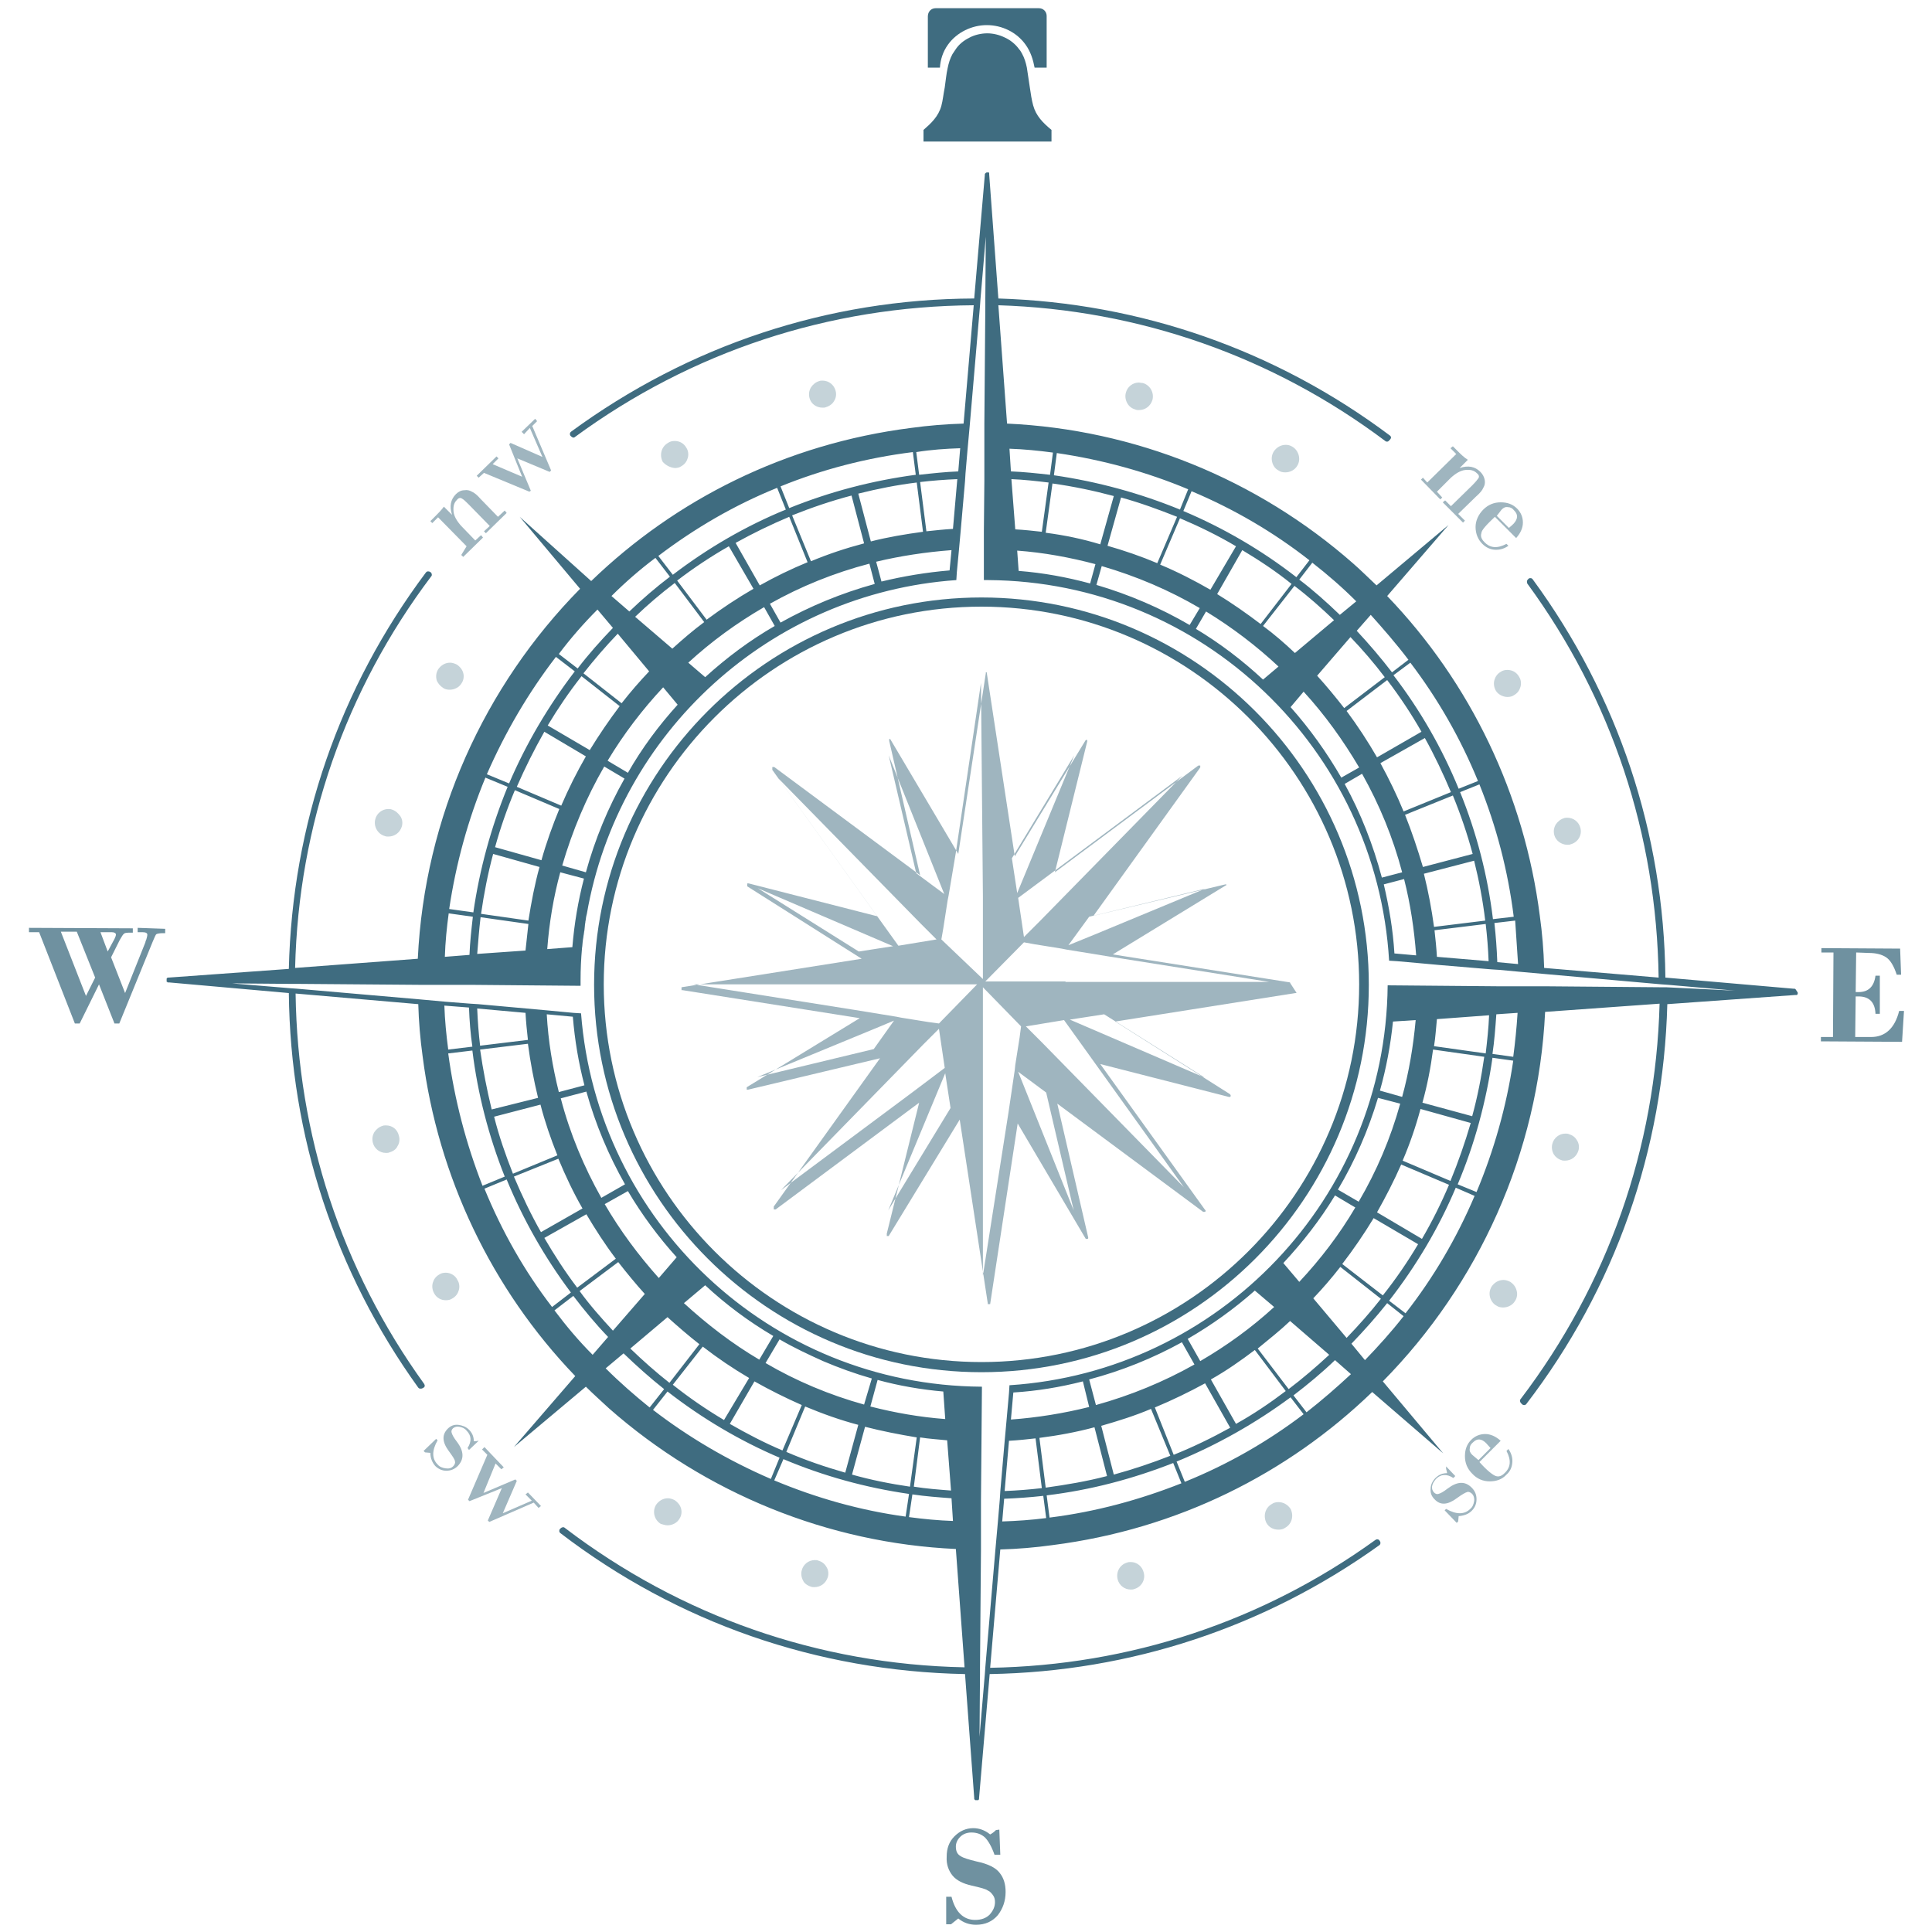 <svg xmlns="http://www.w3.org/2000/svg" viewBox="0 0 400 400"><style type="text/css">  
	.st0{fill:#6F91A0;}
	.st1{fill:#9FB5BF;}
	.st2{fill:#3F6C80;}
	.st3{fill:#C5D3D9;}
</style><path class="st0" d="M28.5 192.1l0 0.9 1 0c0.7 0 1 0.2 1 0.5 0 0.3-0.1 0.6-0.2 1 -0.2 0.4-0.2 0.6-0.2 0.6l-4.2 10.5 -2.9-7.4 1.8-3.6c0.4-0.7 0.7-1.2 0.9-1.3 0.2-0.2 0.7-0.2 1.3-0.2l0.5 0 0-0.9 -21.5-0.1 0 0.9 2.1 0 7.4 18.9 1 0 4-8.1 3.2 8.1 1 0 6.9-16.9c0.4-0.9 0.6-1.5 0.8-1.6 0.2-0.1 0.6-0.2 1.4-0.2l0.4 0 0-0.9L28.5 192.1zM17.8 206.2l-5.2-13.3 3.3 0 3.8 9.5L17.8 206.2zM20.8 193l2.3 0c0.6 0 0.9 0.2 0.9 0.5 0 0.2-0.1 0.5-0.3 0.9L22.3 197 20.8 193z"/><path class="st0" d="M384.3 197.2l-0.1 8.2 0.6 0c2 0 3.2-1.1 3.5-3.4l0.9 0 0 7.9 -0.9 0c-0.1-2.4-1.3-3.6-3.5-3.6l-0.6 0 -0.1 8.4 3.3 0c2.9 0 4.9-1.8 5.8-5.4l1 0 -0.4 6.4L377 215.6l0-0.9 2.5 0 0.1-17.5 -2.5 0 0-0.9 16.3 0.1 0.2 5.4 -0.9 0c-0.6-1.8-1.3-3-2.2-3.6 -0.9-0.6-2.1-0.9-3.6-0.9L384.3 197.2 384.3 197.2z"/><path class="st0" d="M206.9 378.8l0.2 5.2 -1.2 0c-0.6-1.7-1.3-2.9-2-3.6 -0.8-0.7-1.7-1-2.8-1 -0.9 0-1.7 0.3-2.3 0.9 -0.6 0.6-0.9 1.3-0.9 2 0 1 0.3 1.6 1 2 0.6 0.4 1.7 0.7 3.3 1.1 2.4 0.5 4 1.3 4.8 2.4 0.8 1 1.2 2.3 1.2 3.9 0 1.9-0.6 3.5-1.6 4.8 -1.1 1.3-2.6 2-4.5 2 -1.4 0-2.6-0.4-3.7-1.3 -0.5 0.4-1 0.8-1.5 1.2l-1 0 0-5.7 1.1 0c0.8 3.2 2.5 4.8 4.9 4.8 1.3 0 2.3-0.4 3-1.1 0.7-0.8 1.1-1.6 1.1-2.6 0-0.5-0.1-1-0.4-1.4 -0.3-0.4-0.6-0.8-1.1-1 -0.4-0.3-1.5-0.6-3.3-1 -1.8-0.4-3.2-1.1-4-2.1 -0.8-1-1.3-2.3-1.2-3.9 0-1.7 0.5-3.1 1.6-4.2 1.1-1.1 2.4-1.7 3.9-1.7 1.2 0 2.4 0.4 3.5 1.3 0.4-0.2 0.8-0.5 1.2-0.9L206.9 378.8 206.9 378.8z"/><path class="st1" d="M312.3 300l-0.4 0.4c1 1.9 0.9 3.4-0.4 4.6 -0.6 0.6-1.2 0.8-1.8 0.6 -0.6-0.2-1.8-1.1-3.4-2.9l4.4-4.4c-1-0.9-2.1-1.4-3.2-1.4 -1.1 0-2.1 0.4-2.9 1.2 -0.9 0.9-1.3 2-1.3 3.4 0 1.4 0.5 2.6 1.5 3.6 1 1.1 2.3 1.6 3.6 1.6 1.4 0 2.6-0.4 3.5-1.4 0.7-0.6 1.1-1.4 1.2-2.4C313.2 302 313 301 312.3 300zM304.8 301.2c-0.4-0.4-0.6-0.8-0.5-1.3 0-0.5 0.2-0.9 0.7-1.3 0.8-0.8 1.7-0.8 2.7 0.2 0.2 0.2 0.5 0.6 0.9 1l-2.5 2.5L304.8 301.2z"/><path class="st1" d="M299.4 303.6l1.9 2 -0.4 0.4c-1.4-0.9-2.6-0.8-3.6 0.2 -0.4 0.5-0.7 0.9-0.8 1.5 -0.1 0.5 0.1 1 0.4 1.3 0.3 0.3 0.6 0.4 0.9 0.3 0.4-0.1 1-0.4 1.9-1.1 2-1.5 3.6-1.6 5-0.2 0.7 0.7 1 1.5 1 2.4 0 0.9-0.3 1.7-1 2.4 -0.7 0.7-1.6 1-2.7 1.1l-0.1 1.1 -0.3 0.3 -2.5-2.6 0.3-0.3c2.1 1.2 3.8 1.2 5 0 0.5-0.4 0.7-1 0.8-1.6 0.1-0.6-0.1-1.2-0.4-1.5 -0.3-0.3-0.7-0.5-1-0.4 -0.4 0.1-1.1 0.5-2.2 1.3 -1.9 1.4-3.4 1.5-4.6 0.2 -0.6-0.6-0.9-1.3-0.8-2.2 0-0.8 0.4-1.6 1-2.2 0.7-0.7 1.5-1 2.4-1 0-0.2-0.1-0.5-0.2-0.9L299.4 303.6 299.4 303.6z"/><polygon class="st1" points="110.5 311.1 101.3 315.1 101 314.8 103.9 308.1 97.2 310.8 96.9 310.5 100.9 301.2 99.8 300.1 100.3 299.6 104.3 303.8 103.8 304.2 102.6 303 100.1 309.1 106.7 306.3 107 306.6 104.1 313.3 110.1 310.7 108.8 309.4 109.3 309 112 311.8 111.5 312.2 110.5 311.1 "/><path class="st1" d="M99.1 298.3l-2 1.9 -0.3-0.4c0.9-1.4 0.8-2.6-0.2-3.6 -0.4-0.5-0.9-0.7-1.5-0.8 -0.5-0.1-0.9 0-1.3 0.3 -0.3 0.3-0.4 0.6-0.3 0.9 0.1 0.4 0.4 1 1.1 1.9 1.5 2 1.5 3.6 0.2 5 -0.7 0.7-1.5 1-2.4 1 -0.9 0-1.7-0.4-2.3-1 -0.6-0.7-1-1.6-1-2.7l-1.1-0.1 -0.3-0.3 2.6-2.5 0.3 0.3c-1.2 2.1-1.2 3.8 0 5 0.4 0.5 1 0.7 1.6 0.8 0.7 0.1 1.2 0 1.6-0.4 0.3-0.3 0.5-0.7 0.4-1 0-0.4-0.5-1.1-1.3-2.2 -1.4-1.9-1.4-3.4-0.2-4.6 0.6-0.6 1.3-0.9 2.2-0.8 0.8 0.1 1.6 0.4 2.2 1 0.7 0.7 1 1.5 1 2.4 0.2 0 0.5 0 0.9-0.1L99.1 298.3 99.1 298.3z"/><path class="st1" d="M309.5 107l4.4 4.4c0.9-1 1.4-2.1 1.4-3.2 0-1.1-0.4-2.1-1.2-2.9 -0.9-0.9-2-1.3-3.4-1.3 -1.4 0-2.6 0.5-3.6 1.5 -1 1-1.6 2.3-1.6 3.6 0 1.4 0.5 2.6 1.4 3.5 0.7 0.7 1.5 1.1 2.4 1.2 1 0.1 2-0.1 3-0.8l-0.4-0.4c-1.9 1-3.4 0.9-4.6-0.4 -0.6-0.6-0.8-1.2-0.6-1.8C306.7 109.8 307.7 108.7 309.5 107zM310.9 105.5c0.4-0.4 0.8-0.6 1.3-0.5 0.5 0 0.9 0.2 1.3 0.7 0.8 0.8 0.8 1.7-0.1 2.7 -0.2 0.2-0.5 0.5-1 0.9l-2.5-2.5L310.9 105.5z"/><path class="st1" d="M295.5 99.9l6-5.9 -1.2-1.2 0.5-0.4 0.8 0.8c0.8 0.8 1.5 1.5 2.3 2l-1.7 1.7 0 0c1.8-0.6 3.2-0.3 4.3 0.8 0.5 0.5 0.8 1.1 0.9 1.7 0.1 0.6 0 1.1-0.3 1.6 -0.2 0.5-0.7 1.1-1.5 1.8l-3.7 3.6 1.4 1.4 -0.4 0.4 -4.2-4.2 0.5-0.4 1.2 1.2 4.4-4.3c0.7-0.7 1.1-1.2 1.3-1.5 0.2-0.3 0.1-0.7-0.3-1 -0.6-0.6-1.3-0.8-2.4-0.7 -1 0.1-2 0.7-3 1.6l-2.9 2.9 1.1 1.2 -0.4 0.4 -4-4.1 0.4-0.4L295.5 99.9 295.5 99.9z"/><polygon class="st1" points="110.2 88.2 114.1 97.4 113.8 97.7 107.1 94.9 109.9 101.6 109.6 101.8 100.2 97.9 99.1 98.9 98.7 98.5 102.8 94.5 103.2 94.9 102 96.1 108.1 98.7 105.4 92 105.7 91.7 112.3 94.6 109.7 88.6 108.5 89.9 108 89.4 110.8 86.7 111.2 87.2 110.2 88.2 "/><path class="st1" d="M96.6 113.1l-5.9-6 -1.2 1.2 -0.4-0.4 0.8-0.8c0.8-0.8 1.5-1.5 2-2.2l1.7 1.7 0 0c-0.6-1.8-0.3-3.2 0.8-4.3 0.5-0.5 1.1-0.8 1.7-0.8 0.6-0.1 1.1 0 1.6 0.3 0.5 0.2 1.1 0.7 1.8 1.5l3.6 3.7 1.4-1.3 0.4 0.5 -4.3 4.2 -0.4-0.4 1.2-1.1 -4.3-4.4c-0.7-0.7-1.1-1.1-1.5-1.3 -0.3-0.2-0.7-0.1-1 0.3 -0.6 0.6-0.8 1.3-0.7 2.4 0.1 1 0.7 2 1.6 3l2.9 3 1.2-1.1 0.4 0.5 -4.1 4 -0.4-0.4L96.6 113.1 96.6 113.1z"/><path class="st2" d="M371.8 204.9c0 0 0 0 0 0 0 0 0-0.1-0.1-0.1 0 0 0 0-0.1-0.1 0 0 0 0-0.1 0 0 0-0.1 0-0.1 0 0 0 0 0-0.1 0l-26.5-2.3c-0.3-29.9-9.8-58.4-27.5-82.5 -0.1-0.1-0.2-0.2-0.4-0.2 -0.2 0-0.3 0-0.4 0.1l-0.2 0.2c-0.2 0.2-0.2 0.5-0.1 0.8 17.5 23.9 26.8 52 27.2 81.6l-23.7-2c-0.1-3.6-0.4-7.2-0.9-10.8 -3.2-25-14.3-48.2-31.6-66.2l12.7-14.7 -14.9 12.5c-1.6-1.5-3.2-3.1-4.8-4.5 -20-17.6-45.3-27.8-71.7-29l-1.8-24.5c29.1 0.9 56.8 10.6 80.1 28.1 0.2 0.2 0.6 0.2 0.8-0.1l0.2-0.2c0.1-0.1 0.2-0.3 0.2-0.4 0-0.2-0.1-0.3-0.2-0.4 -23.6-17.7-51.6-27.5-81.1-28.4l-1.9-25.7c0 0 0 0 0-0.1 0 0 0-0.1 0-0.1 0 0 0-0.1 0-0.1 0 0-0.1-0.1-0.1-0.1 0 0 0 0-0.1 0 -0.1 0-0.1 0-0.2 0 -0.1 0-0.2 0-0.3 0.1 0 0 0 0-0.1 0.1 0 0-0.1 0.1-0.1 0.1 0 0 0 0.1 0 0.1 0 0 0 0.1 0 0.1 0 0 0 0 0 0v0l-2.2 25.6c-30.3 0.1-59.1 9.7-83.5 27.6 -0.1 0.1-0.2 0.2-0.2 0.4 0 0.2 0 0.3 0.1 0.4l0.2 0.2c0.1 0.1 0.3 0.2 0.4 0.2 0.1 0 0.2 0 0.3-0.1 24.1-17.7 52.6-27.1 82.6-27.3l-2.1 24.5c-3.6 0.1-7.3 0.4-10.9 0.9 -25.9 3.3-48.7 14.8-66.2 31.7L107.6 107l12.5 14.9c-19.8 20.1-32.2 47.2-33.6 76.6l-25.4 1.9c0.7-29.5 10.4-57.5 28.2-81.1 0.2-0.2 0.1-0.6-0.1-0.8l-0.2-0.1c-0.1-0.1-0.3-0.1-0.4-0.1 -0.2 0-0.3 0.1-0.4 0.2 -17.9 23.9-27.7 52.2-28.4 82.1l-24.9 1.8c0 0 0 0 0 0 0 0-0.1 0-0.1 0 0 0-0.1 0-0.1 0 0 0 0 0-0.1 0.1 0 0-0.1 0.1-0.1 0.1 0 0 0 0 0 0.1 0 0.1 0 0.1 0 0.2 0 0.1 0 0.1 0 0.2 0 0 0 0 0 0.1 0 0 0 0 0 0 0 0 0 0.1 0.1 0.1 0 0 0.1 0 0.1 0.1 0 0 0.1 0 0.1 0 0 0 0.1 0 0.1 0 0 0 0 0 0.1 0l24.8 2.2c0.3 29.6 9.6 57.8 26.8 81.7 0.1 0.1 0.2 0.2 0.4 0.2 0 0 0.1 0 0.1 0 0.1 0 0.3 0 0.4-0.1l0.2-0.1c0.3-0.2 0.3-0.5 0.1-0.8 -17.1-23.7-26.2-51.6-26.6-80.8l25.4 2.2c0.1 3.6 0.4 7.2 0.9 10.8 3.2 25 14.3 48.2 31.6 66.2l-12.7 14.7 14.9-12.5c1.6 1.6 3.2 3 4.8 4.5 20 17.6 45.4 27.9 71.8 29.1l1.8 24.5c-30.2-0.6-58.8-10.6-82.8-28.9 -0.2-0.2-0.6-0.1-0.8 0.1l-0.2 0.2c-0.1 0.1-0.1 0.3-0.1 0.4 0 0.2 0.1 0.3 0.2 0.4 24.3 18.6 53.2 28.6 83.8 29.2l1.9 25.6 0 0.1c0 0 0 0.1 0 0.1 0 0.1 0.1 0.2 0.2 0.3 0 0 0.1 0 0.1 0 0.1 0 0.1 0 0.2 0l0 0c0.1 0 0.1 0 0.2 0 0 0 0.1 0 0.1 0 0.1 0 0.1-0.1 0.2-0.2 0 0 0 0 0-0.1s0-0.1 0-0.1c0 0 0 0 0 0l2.2-25.7c29.2-0.5 57-9.7 80.7-26.7 0.1-0.1 0.2-0.2 0.2-0.4 0-0.2 0-0.3-0.1-0.4 0 0-0.1-0.1-0.1-0.2 -0.2-0.2-0.5-0.3-0.8-0.1 -23.4 16.9-50.9 26-79.8 26.5l2.1-24.5c3.6-0.1 7.2-0.4 10.8-0.9 25.9-3.3 48.7-14.8 66.2-31.7l14.7 12.7 -12.5-14.9c19.8-20.1 32.2-47.2 33.6-76.5l23.7-1.7c-0.8 29.9-10.7 58.1-28.8 81.9 -0.2 0.2-0.1 0.6 0.1 0.8l0.2 0.2c0.1 0.1 0.2 0.2 0.4 0.2 0 0 0 0 0.1 0 0.2 0 0.3-0.1 0.4-0.2 18.4-24 28.4-52.6 29.2-82.8l26.5-1.9c0 0 0 0 0.1 0 0 0 0.1 0 0.1 0 0 0 0.1 0 0.1 0 0 0 0.1 0 0.1-0.1 0 0 0 0 0.1-0.1 0 0 0 0 0 0 0 0 0 0 0-0.1 0-0.1 0-0.1 0-0.2C371.9 205 371.8 204.9 371.8 204.9zM314.3 199.6l-4.3-0.4c-0.1-2.7-0.3-5.4-0.6-8.1l4.3-0.5C313.9 193.6 314.1 196.6 314.3 199.6zM313.4 189.8l-4.3 0.5c-1.1-9.1-3.4-17.9-6.8-26.3l4-1.6C309.8 171.1 312.2 180.2 313.4 189.8zM226.8 116.8l-1.1 4c-4.8-1.3-9.7-2.2-14.8-2.6l-0.3-4.2C216.1 114.4 221.5 115.4 226.8 116.8zM210.2 109.6l-0.8-10.4c2.6 0.1 5.2 0.4 7.7 0.7l-1.4 10.2C213.9 109.9 212.1 109.7 210.2 109.6zM216.5 110.3l1.4-10.2c4.3 0.6 8.6 1.5 12.7 2.6l-2.8 10C224.2 111.6 220.4 110.8 216.5 110.3zM250.6 122.1c-3.3-1.9-6.8-3.7-10.4-5.2l4.1-9.6c4 1.7 7.9 3.6 11.6 5.8L250.6 122.1zM257.2 113.9c3.5 2.1 7 4.4 10.2 7l-6.4 8.3c-2.9-2.2-5.9-4.3-9-6.2L257.2 113.9zM239.6 116.6c-3.3-1.4-6.8-2.6-10.3-3.6l2.8-10c4 1.1 7.8 2.5 11.6 4L239.6 116.6zM228.1 117.2c7.2 2.1 14 5 20.3 8.7l-2.1 3.5c-6-3.5-12.5-6.3-19.3-8.3L228.1 117.2zM249.7 126.6c5.4 3.3 10.4 7.1 15 11.4l-3.2 2.7c-4.3-4-8.9-7.5-13.9-10.5L249.7 126.6zM261.5 129.6l6.5-8.3c2.9 2.2 5.6 4.6 8.2 7.1l-8.1 6.8C266 133.2 263.8 131.3 261.5 129.6zM285.1 156.8c-1.9-3.3-4-6.5-6.3-9.6l8.4-6.4c2.6 3.4 5 7 7.1 10.7L285.1 156.8zM295 152.8c2 3.6 3.8 7.4 5.4 11.2l-9.8 4c-1.4-3.4-3-6.7-4.8-10L295 152.8zM278.3 146.6c-1.8-2.3-3.6-4.5-5.6-6.7l6.9-8c2.5 2.6 4.9 5.4 7.1 8.3L278.3 146.6zM269.9 143.2c4.4 4.8 8.2 10.1 11.5 15.7l-3.7 2.1c-3-5.2-6.5-10.1-10.5-14.6L269.9 143.2zM282 160.2c3.6 6.4 6.4 13.2 8.3 20.4l-4.2 1.1c-1.8-6.8-4.4-13.4-7.7-19.4L282 160.2zM290.7 182c1.3 5.1 2.1 10.4 2.5 15.8l-4.5-0.4c-0.3-4.9-1.1-9.6-2.2-14.3L290.7 182zM290.9 168.7l9.9-4c1.6 3.9 3 8 4.1 12.1l-10.3 2.7C293.5 175.8 292.3 172.2 290.9 168.7zM305.2 178.2c1 4 1.8 8.2 2.3 12.4l-10.6 1.3c-0.5-3.7-1.2-7.4-2.1-11L305.2 178.2zM307.6 191.3c0.3 2.6 0.5 5.1 0.6 7.7l-10.7-0.9c-0.1-1.8-0.3-3.7-0.5-5.5L307.6 191.3zM306 161.7l-4 1.6c-3.4-8.3-7.9-16.2-13.5-23.5l3.5-2.6C297.7 144.7 302.4 152.9 306 161.7zM291.6 136.6l-3.4 2.6c-2.3-3-4.7-5.8-7.3-8.6l2.9-3.3C286.4 130.2 289.1 133.3 291.6 136.6zM280.8 124.5l-3.4 2.8c-2.7-2.6-5.5-5.1-8.4-7.3l2.7-3.5C274.9 119 277.9 121.6 280.8 124.5zM271.1 116l-2.7 3.5c-7.2-5.6-15.1-10.2-23.4-13.7l1.7-4.1C255.5 105.4 263.7 110.2 271.1 116zM218.8 93.8c9.5 1.4 18.6 3.9 27.2 7.5l-1.7 4.2c-8.3-3.4-17.1-5.8-26.1-7.1L218.8 93.8zM218 93.7l-0.6 4.6c-2.7-0.3-5.4-0.6-8.1-0.7l-0.3-4.7C212 93 215 93.3 218 93.7zM198.8 92.8l-0.4 4.8c-2.7 0.1-5.4 0.4-8.1 0.7l-0.6-4.7C192.8 93.1 195.8 92.9 198.8 92.8zM99.6 189.2c0.6-4.2 1.4-8.3 2.5-12.4l9.6 2.7c-1 3.6-1.7 7.3-2.3 11.1L99.6 189.2zM109.4 191.3c-0.2 1.8-0.4 3.7-0.6 5.5l-10 0.7c0.2-2.5 0.4-5.1 0.7-7.6L109.4 191.3zM102.5 175.4c1.1-4 2.5-8 4.1-11.8l9.2 3.9c-1.4 3.4-2.7 7-3.7 10.6L102.5 175.4zM128.3 146.2c-2.2 2.9-4.3 6-6.2 9.1l-8.7-5.1c2.1-3.5 4.4-6.9 7-10.2L128.3 146.2zM120.8 139.4c2.2-2.8 4.6-5.6 7.1-8.2l6.5 7.8c-2 2.1-3.9 4.3-5.7 6.6L120.8 139.4zM121.3 156.6c-1.9 3.3-3.6 6.7-5.1 10.2l-9.2-3.9c1.7-3.9 3.6-7.7 5.7-11.4L121.3 156.6zM116 180.6l4.9 1.3c-1.2 4.6-2 9.3-2.4 14.2l-5.2 0.4C113.7 191.1 114.6 185.7 116 180.6zM116.4 179.2c2.1-7.2 5-14.1 8.7-20.5l4.2 2.5c-3.4 6-6.1 12.5-8 19.4L116.4 179.2zM125.8 157.5c3.3-5.5 7.2-10.6 11.5-15.2l3 3.6c-3.9 4.3-7.4 9-10.3 14.1L125.8 157.5zM139.2 134.3l-7.7-6.6c2.6-2.5 5.3-4.8 8.2-7l6.1 8.1C143.5 130.5 141.3 132.4 139.2 134.3zM167.2 116.4c-3.4 1.4-6.7 3-9.9 4.8l-5-8.8c3.6-2 7.3-3.8 11.1-5.4L167.2 116.4zM164 106.7c4-1.6 8.1-3 12.3-4.1l2.6 9.9c-3.8 1-7.4 2.2-11 3.7L164 106.7zM156 121.9c-3.3 1.9-6.6 4.1-9.7 6.4l-6.1-8.1c3.4-2.6 7-5 10.7-7.1L156 121.9zM158.2 125.7l2.2 3.9c-5.2 3-10 6.6-14.4 10.6l-3.5-3C147.3 132.8 152.5 129 158.2 125.7zM159.4 125c6.4-3.6 13.3-6.4 20.6-8.3l1.1 4.2c-6.9 1.9-13.4 4.6-19.5 8L159.4 125zM180.3 112.1l-2.6-9.9c4-1 8-1.8 12.1-2.3l1.3 10.2C187.4 110.6 183.8 111.2 180.3 112.1zM197 113.9l-0.4 4.2c-4.8 0.4-9.6 1.2-14.1 2.3l-1.1-4.1C186.4 115.1 191.7 114.3 197 113.9zM191.8 110l-1.3-10.2c2.6-0.3 5.1-0.5 7.7-0.6l-0.9 10.3C195.5 109.6 193.7 109.8 191.8 110zM189 93.6l0.6 4.7c-9 1.2-17.8 3.5-26.2 6.9l-1.8-4.5C170.2 97.2 179.4 94.8 189 93.6zM160.9 101l1.8 4.5c-8.3 3.4-16.2 8-23.4 13.5l-3-3.9C143.8 109.4 152 104.6 160.9 101zM135.7 115.5l3 3.9c-2.9 2.2-5.7 4.6-8.4 7.2l-3.7-3.2C129.4 120.6 132.5 117.9 135.7 115.5zM123.7 126.2l3.2 3.8c-2.6 2.7-5.1 5.5-7.3 8.4l-3.9-3C118.1 132.2 120.8 129.1 123.7 126.2zM115.1 136l3.9 3c-5.5 7.2-10.1 15-13.6 23.2l-4.6-1.9C104.6 151.6 109.4 143.4 115.1 136zM100.5 161l4.6 1.9c-3.4 8.3-5.8 17-7.1 26l-5-0.7C94.4 178.8 96.9 169.7 100.5 161zM92.9 189.1l5 0.7c-0.3 2.6-0.6 5.3-0.7 7.9l-5.1 0.4C92.2 195 92.5 192 92.9 189.1zM92 208.2l5.1 0.4c0.1 2.7 0.3 5.4 0.7 8.1l-5 0.6C92.4 214.3 92.1 211.2 92 208.2zM92.8 218.1l5-0.6c1.1 9 3.4 17.8 6.7 26.1l-4.6 1.9C96.5 236.8 94.1 227.7 92.8 218.1zM156.2 286c3.2 1.8 6.4 3.4 9.8 4.9l-4 9.4c-3.8-1.6-7.4-3.5-10.9-5.5L156.2 286zM149.9 294c-3.7-2.2-7.2-4.6-10.6-7.3l6.2-7.9c3.1 2.4 6.2 4.5 9.6 6.5L149.9 294zM166.7 291.2c3.6 1.5 7.2 2.8 11 3.8l-2.7 9.9c-4.2-1.2-8.3-2.6-12.2-4.3L166.7 291.2zM179.1 295.4c3.5 0.9 7.1 1.6 10.7 2.2l-1.4 10.2c-4.1-0.6-8.1-1.4-12-2.5L179.1 295.4zM190.5 297.6c1.8 0.3 3.7 0.4 5.6 0.6l0.8 10.4c-2.6-0.2-5.2-0.4-7.7-0.8L190.5 297.6zM180.2 291.2l1.5-5.5c4.4 1.2 9 2 13.6 2.4l0.4 5.7C190.4 293.4 185.3 292.5 180.2 291.2zM178.9 290.8c-7.2-2-14.1-4.9-20.4-8.6l2.9-4.9c2.9 1.7 5.9 3.1 9 4.5 0 0 0 0 0 0 3.3 1.4 6.6 2.6 10.1 3.6L178.9 290.8zM157.2 281.5c-5.6-3.3-10.8-7.3-15.6-11.7l4.4-3.7c4.3 4 9 7.5 14.1 10.5L157.2 281.5zM144.8 278.3l-6.2 8c-2.8-2.2-5.5-4.6-8.1-7.1l7.7-6.5C140.3 274.6 142.5 276.5 144.8 278.3zM121.4 251.4c1.9 3.2 3.9 6.3 6.1 9.2l-8 6c-2.5-3.3-4.7-6.7-6.8-10.3L121.4 251.4zM112 255.1c-2.1-3.7-3.9-7.5-5.6-11.5l9.2-3.7c1.5 3.6 3.1 7 5 10.3L112 255.1zM128 261.3c1.8 2.3 3.6 4.5 5.5 6.6l-6.6 7.6c-2.4-2.6-4.8-5.3-6.9-8.2L128 261.3zM136.4 264.6c-4.2-4.7-8-9.8-11.2-15.3l4.8-2.7c2.9 4.9 6.3 9.5 10.1 13.7L136.4 264.6zM124.5 248c-3.6-6.4-6.5-13.3-8.4-20.6l5.3-1.4c1.9 6.8 4.6 13.2 8 19.2L124.5 248zM115.7 226.1c-1.3-5.2-2.2-10.6-2.5-16.1l5.4 0.5c0.4 4.9 1.2 9.6 2.4 14.2L115.7 226.1zM115.4 239.2l-9.2 3.8c-1.5-3.8-2.9-7.8-3.9-11.8l9.6-2.5C112.8 232.2 114 235.7 115.4 239.2zM101.8 229.7c-1-4.1-1.8-8.2-2.4-12.4l9.9-1.2c0.5 3.8 1.2 7.5 2.1 11.2L101.8 229.7zM99.4 216.5c-0.3-2.5-0.5-5.1-0.6-7.7l10 0.9c0.1 1.9 0.3 3.8 0.5 5.6L99.4 216.5zM100.3 246.1l4.6-1.9c3.4 8.3 7.9 16.2 13.3 23.4l-3.9 3C108.6 263.2 103.9 254.9 100.3 246.1zM114.8 271.3l3.9-3c2.2 2.9 4.6 5.8 7.2 8.5l-3.2 3.7C119.8 277.6 117.2 274.5 114.8 271.3zM125.4 283.3l3.7-3.1c2.7 2.6 5.5 5.1 8.4 7.4l-3 3.8C131.4 288.9 128.3 286.2 125.4 283.3zM135.2 291.9l3-3.8c7.2 5.6 15 10.2 23.2 13.7l-1.8 4.4C150.8 302.4 142.6 297.6 135.2 291.9zM187.5 314c-9.5-1.3-18.6-3.9-27.2-7.5l1.9-4.4c8.3 3.5 17 5.9 26 7.2L187.5 314zM188.2 314.1l0.7-4.7c2.7 0.4 5.4 0.6 8.1 0.8l0.3 4.7C194.3 314.8 191.2 314.5 188.2 314.1zM207.5 315l0.4-4.7c2.7-0.1 5.4-0.3 8.1-0.6l0.6 4.6C213.5 314.7 210.5 314.9 207.5 315zM307.3 218.8c-0.6 4.2-1.4 8.3-2.5 12.3l-10.3-2.8c1-3.6 1.7-7.2 2.2-11L307.3 218.8zM296.9 216.6c0.3-1.8 0.4-3.7 0.6-5.6l10.8-0.8c-0.1 2.6-0.4 5.3-0.7 7.9L296.9 216.6zM304.5 232.5c-1.2 4.1-2.6 8.1-4.2 12l-9.9-4.2c1.5-3.5 2.7-7 3.7-10.7L304.5 232.5zM277.9 261.7c2.3-3 4.5-6.2 6.5-9.5l9.2 5.4c-2.2 3.7-4.6 7.2-7.3 10.6L277.9 261.7zM285.9 268.9c-2.2 2.8-4.6 5.5-7.1 8.1l-6.9-8.2c2-2.1 3.8-4.2 5.6-6.5L285.9 268.9zM285.1 251c1.8-3.2 3.5-6.5 5-9.9l9.9 4.2c-1.6 3.8-3.5 7.6-5.6 11.2L285.1 251zM290.3 227.1l-4.6-1.3c1.3-4.6 2.2-9.4 2.7-14.3l4.7-0.3C292.6 216.7 291.7 222 290.3 227.1zM289.9 228.5c-2 7.2-4.9 14-8.6 20.3l-4.3-2.5c3.5-5.9 6.3-12.3 8.3-19L289.9 228.5zM280.6 250c-3.3 5.6-7.2 10.7-11.6 15.4l-3.3-3.9c4-4.3 7.6-8.9 10.7-14L280.6 250zM267.1 273.5l8.1 7c-2.7 2.5-5.5 4.9-8.4 7.1l-6.4-8.4C262.7 277.3 265 275.5 267.1 273.5zM228 295.2c3.5-1 7-2.1 10.3-3.5l4 9.7c-3.8 1.5-7.7 2.8-11.7 3.9L228 295.2zM229.2 305.6c-4.2 1.1-8.4 1.8-12.7 2.4l-1.3-10.3c3.9-0.5 7.7-1.2 11.4-2.2L229.2 305.6zM239.1 291.4c3.6-1.5 7.1-3.2 10.4-5l5.2 9.2c-3.8 2.1-7.7 4-11.7 5.6L239.1 291.4zM250.7 285.6c3.2-1.8 6.2-3.9 9.1-6.1l6.4 8.5c-3.3 2.5-6.7 4.8-10.3 6.8L250.7 285.6zM248.5 281.8l-2.6-4.6c5-2.9 9.6-6.2 13.9-10l4 3.4C259.1 274.9 254 278.6 248.5 281.8zM247.3 282.5c-6.4 3.6-13.2 6.4-20.4 8.4l-1.4-5.3c6.8-1.8 13.2-4.4 19.2-7.7L247.3 282.5zM225.5 291.3c-5.2 1.3-10.7 2.2-16.2 2.6l0.5-5.6c4.9-0.3 9.7-1.1 14.4-2.3L225.5 291.3zM214.4 297.8l1.3 10.3c-2.6 0.3-5.1 0.5-7.7 0.6l0.9-10.4C210.8 298.2 212.6 298 214.4 297.8zM217.3 314.2l-0.6-4.6c9.1-1.1 17.8-3.4 26.2-6.7l1.7 4.2C236 310.5 226.9 313 217.3 314.2zM245.3 306.8l-1.7-4.2c8.3-3.4 16.3-7.9 23.6-13.3l2.7 3.5C262.4 298.5 254.2 303.2 245.3 306.8zM270.5 292.4l-2.7-3.5c3-2.3 5.9-4.7 8.6-7.3l3.3 2.9C276.8 287.2 273.7 289.9 270.5 292.4zM282.6 281.6l-2.8-3.4c2.6-2.7 5.1-5.5 7.4-8.4l3.4 2.7C288.1 275.7 285.4 278.7 282.6 281.6zM291 271.9l-3.4-2.6c5.6-7.2 10.3-15.1 13.8-23.4l3.9 1.7C301.6 256.3 296.8 264.5 291 271.9zM305.7 246.8l-3.9-1.6c3.5-8.3 5.9-17.1 7.2-26.2l4.3 0.6C311.9 229.1 309.3 238.2 305.7 246.8zM313.3 218.8l-4.3-0.6c0.4-2.7 0.6-5.4 0.8-8.2l4.4-0.3C314 212.8 313.7 215.8 313.3 218.8zM344.9 204.4l-1.4 0 -23.6-0.2 -5.5 0 -4.3 0 -22.8-0.2c-0.4 44.1-34.9 80-78.3 82.8l-0.1 1.6 -0.5 5.6 -0.4 4.4 -0.9 10.4 -0.1 1.6 -0.4 4.7 -0.5 5.6 -2.1 24.5 -0.1 1.4 -1.1 13 0.1-13 0-1.4 0.2-24.4 0-5.5 0-4.7 0.2-23.5c0 0-0.1 0-0.1 0 -43.9-0.3-79.6-34.3-82.9-77.3h0l-1.6-0.1 -5.3-0.5 -4.4-0.4 -10-0.9 -1.6-0.1 -5.1-0.4 -5.5-0.5 -25.3-2.2 -1.4-0.1 -12.1-1 12.1 0.1 1.4 0 25.3 0.2 5.5 0 5.1 0 22.8 0.2c0-0.4 0-0.8 0-1.2 0-2.2 0.1-4.4 0.3-6.6h0c0.1-0.6 0.1-1.2 0.2-1.8 0-0.2 0.1-0.4 0.1-0.7 0.1-0.4 0.1-0.8 0.2-1.2 0-0.3 0.1-0.7 0.1-1 0-0.3 0.1-0.5 0.1-0.8 0.1-0.4 0.1-0.8 0.2-1.2 0-0.1 0.1-0.3 0.1-0.4 6.5-37.5 37.9-66.4 76.5-69.1l0.1-1.6 0.4-4.2 0.4-4.4 0.9-10.3 0.1-1.6 0.4-4.7 0.5-5.5 2.1-24.5 0.1-1.4 1.1-12.9 -0.1 12.9 0 1.4 -0.2 24.5 0 5.5 0 4.7 0 1.6 -0.1 10.3 0 4.4 0 4.2 0 1.6c0.3 0 0.6 0 0.9 0 44.4 0.3 80.4 35.1 83 78.8l1.6 0.1 4.5 0.4 4.4 0.4 10.7 0.9 1.6 0.1 4.3 0.4 5.6 0.5 23.7 2.1 1.4 0.1 13.8 1.2L344.9 204.4z"/><path class="st3" d="M170.3 84.4c0.3 0 0.5 0 0.7-0.1 0.7-0.2 1.4-0.7 1.7-1.3 0.4-0.6 0.5-1.4 0.3-2.1 -0.3-1.2-1.4-2.1-2.7-2.1 -0.2 0-0.5 0-0.7 0.1 -0.7 0.2-1.3 0.7-1.7 1.3 -0.4 0.7-0.5 1.4-0.3 2.2C167.9 83.6 169 84.4 170.3 84.4z"/><path class="st3" d="M235.8 79.2c-1.3 0-2.4 0.9-2.7 2.1 -0.2 0.7-0.1 1.5 0.3 2.2 0.4 0.7 1 1.1 1.7 1.3 0.2 0.1 0.5 0.1 0.7 0.1 1.3 0 2.4-0.8 2.8-2.1 0.4-1.5-0.5-3.1-2-3.5C236.3 79.3 236 79.2 235.8 79.2z"/><path class="st3" d="M324.5 174.9c0.3 0 0.5 0 0.7-0.1 1.5-0.4 2.4-1.9 2-3.4 -0.3-1.2-1.4-2.1-2.7-2.1 -0.2 0-0.5 0-0.7 0.1 -0.7 0.2-1.3 0.7-1.7 1.3 -0.4 0.7-0.5 1.4-0.3 2.2C322.1 174 323.2 174.9 324.5 174.9z"/><path class="st3" d="M312.7 265.4c-0.4-0.2-0.9-0.4-1.4-0.4 -1 0-1.9 0.5-2.5 1.4 -0.4 0.7-0.5 1.4-0.3 2.2 0.2 0.7 0.7 1.4 1.3 1.7 0.4 0.3 0.9 0.4 1.4 0.4 1 0 2-0.5 2.5-1.4 0.4-0.6 0.5-1.4 0.3-2.1C313.8 266.4 313.3 265.8 312.7 265.4z"/><path class="st3" d="M91.7 142.4c0.4 0.3 0.9 0.4 1.4 0.4 1 0 2-0.5 2.5-1.4 0.4-0.6 0.5-1.4 0.3-2.1 -0.2-0.7-0.7-1.3-1.3-1.7 -0.4-0.2-0.9-0.4-1.4-0.4 -1 0-1.9 0.5-2.5 1.4 -0.4 0.7-0.5 1.4-0.3 2.2C90.6 141.4 91.1 142 91.7 142.4z"/><path class="st3" d="M312.1 144.3c0.5 0 1-0.1 1.4-0.4 0.7-0.4 1.1-1 1.3-1.7 0.2-0.7 0.1-1.5-0.3-2.1 -0.5-0.9-1.4-1.4-2.4-1.4 -0.5 0-1 0.1-1.4 0.4 -0.7 0.4-1.1 1-1.3 1.7 -0.2 0.7-0.1 1.5 0.3 2.2C310.1 143.7 311.1 144.3 312.1 144.3z"/><path class="st3" d="M92.3 263.5c-0.5 0-1 0.1-1.4 0.4 -0.7 0.4-1.1 1-1.3 1.7 -0.2 0.7-0.1 1.5 0.3 2.2 0.5 0.9 1.4 1.4 2.4 1.4 0.5 0 1-0.1 1.4-0.4 0.7-0.4 1.1-1 1.3-1.7 0.2-0.7 0.1-1.5-0.3-2.1C94.3 264.1 93.3 263.5 92.3 263.5z"/><path class="st3" d="M266.2 92.1c-1 0-1.9 0.5-2.5 1.4 -0.4 0.7-0.5 1.4-0.3 2.2s0.7 1.4 1.3 1.7c0.4 0.3 0.9 0.4 1.4 0.4 1 0 2-0.5 2.5-1.4 0.8-1.3 0.3-3.1-1-3.9C267.1 92.2 266.7 92.1 266.2 92.1z"/><path class="st3" d="M264.7 311c-0.5 0-1 0.1-1.4 0.4 -1.4 0.8-1.8 2.5-1.1 3.9 0.5 0.9 1.4 1.4 2.5 1.4 0.5 0 1-0.1 1.4-0.4 1.4-0.8 1.8-2.5 1.1-3.9C266.6 311.5 265.7 311 264.7 311z"/><path class="st3" d="M323.3 240.2c0.2 0.1 0.5 0.1 0.7 0.1 1.3 0 2.4-0.8 2.8-2.1 0.2-0.7 0.1-1.5-0.3-2.1 -0.4-0.7-1-1.1-1.7-1.3 -0.2-0.1-0.5-0.1-0.7-0.1 -1.3 0-2.4 0.9-2.7 2.1 -0.2 0.7-0.1 1.5 0.3 2.2C322 239.5 322.6 240 323.3 240.2z"/><path class="st3" d="M139.7 96.9c0.5 0 1-0.1 1.4-0.4 0.7-0.4 1.1-1 1.3-1.7 0.2-0.7 0.1-1.5-0.3-2.1 -0.5-0.9-1.4-1.4-2.4-1.4 -0.5 0-1 0.1-1.4 0.4 -1.4 0.8-1.8 2.5-1.1 3.9C137.8 96.3 138.7 96.8 139.7 96.9z"/><path class="st3" d="M234.1 323.4c-0.2 0-0.5 0-0.7 0.1 -1.5 0.4-2.4 1.9-2 3.5 0.3 1.2 1.4 2.1 2.7 2.1 0.3 0 0.5 0 0.7-0.1 1.5-0.4 2.4-1.9 2-3.4C236.5 324.3 235.4 323.4 234.1 323.4z"/><path class="st3" d="M138.2 315.8c1 0 2-0.5 2.5-1.4 0.4-0.6 0.5-1.4 0.3-2.1 -0.2-0.7-0.7-1.3-1.3-1.7 -0.4-0.2-0.9-0.4-1.4-0.4 -1 0-1.9 0.5-2.5 1.4 -0.8 1.4-0.3 3.1 1 3.9C137.2 315.6 137.7 315.8 138.2 315.8z"/><path class="st3" d="M81.1 167.6c-0.2-0.1-0.5-0.1-0.7-0.1 -1.3 0-2.4 0.9-2.7 2.1 -0.4 1.5 0.5 3.1 2 3.5 0.2 0.1 0.5 0.1 0.7 0.1 1.3 0 2.4-0.8 2.8-2.1 0.2-0.7 0.1-1.5-0.3-2.1C82.4 168.3 81.8 167.8 81.1 167.6z"/><path class="st3" d="M79.9 233c-0.2 0-0.5 0-0.7 0.1 -0.7 0.2-1.3 0.7-1.7 1.3 -0.4 0.7-0.5 1.4-0.3 2.2 0.3 1.2 1.4 2.1 2.7 2.1 0.3 0 0.5 0 0.7-0.1 0.7-0.2 1.4-0.6 1.7-1.3 0.4-0.6 0.5-1.4 0.3-2.1C82.3 233.8 81.2 233 79.9 233z"/><path class="st3" d="M167.9 328.5c0.2 0.1 0.5 0.1 0.7 0.1 1.3 0 2.4-0.8 2.8-2.1 0.2-0.7 0.1-1.5-0.3-2.1 -0.4-0.7-1-1.1-1.7-1.3 -0.2-0.1-0.5-0.1-0.7-0.1 -1.3 0-2.4 0.9-2.7 2.1 -0.2 0.7-0.1 1.5 0.3 2.2C166.5 327.8 167.2 328.3 167.9 328.5z"/><path class="st1" d="M267.1 203.5c0 0 0 0 0 0 0 0 0 0 0-0.1 0 0 0 0 0 0 0 0 0 0 0 0 0 0 0 0 0 0 0 0 0 0 0 0 0 0 0 0 0 0 0 0 0 0 0 0l-36.7-5.8 23.4-14.3c0 0 0 0 0 0 0 0 0 0 0.1 0 0 0 0 0 0 0 0 0 0 0 0 0 0 0 0 0 0 0 0 0 0 0 0-0.1 0 0 0 0 0-0.1 0 0 0 0 0 0 0 0 0 0 0 0 0 0 0 0 0 0 0 0 0 0 0 0 0 0 0 0 0 0 0 0 0 0 0 0 0 0 0 0 0 0 0 0 0 0-0.1 0 0 0 0 0 0 0 0 0 0 0-0.1 0 0 0 0 0 0 0l-27.3 6.5 22.1-30.7c0 0 0 0 0 0 0 0 0 0 0-0.1 0 0 0 0 0-0.1 0 0 0 0 0-0.1 0 0 0 0 0-0.1 0 0 0 0 0 0 0 0 0 0 0 0 0 0 0 0 0 0 0 0 0 0 0 0 0 0 0 0 0 0 0 0 0 0 0 0 0 0 0 0 0 0 0 0 0 0-0.1 0 0 0 0 0-0.1 0 0 0 0 0-0.1 0 0 0 0 0 0 0 0 0 0 0-0.1 0 0 0 0 0 0 0l-29.7 22.1 6.7-27.1c0 0 0 0 0 0 0 0 0 0 0-0.1 0 0 0 0 0-0.1 0 0 0 0 0-0.1 0 0 0 0 0 0 0 0 0 0 0 0 0 0 0 0 0 0 0 0 0 0 0 0 0 0 0 0 0 0 0 0 0 0 0 0 0 0 0 0 0 0 0 0 0 0-0.1 0 0 0 0 0-0.1 0 0 0 0 0-0.1 0 0 0 0 0 0 0 0 0 0 0 0 0 0 0 0 0 0 0 0 0 0 0 0 0l-14.7 24.1 -5.8-38c0 0 0 0 0 0 0 0 0 0 0-0.1 0 0 0 0 0 0 0 0 0 0 0 0 0 0 0 0 0 0 0 0 0 0-0.1 0 0 0 0 0 0 0 0 0 0 0 0 0 0 0 0 0 0 0 0 0 0 0 0 0 0 0 0 0 0 0 0 0 0 0 0 0 0 0 0 0-0.1 0 0 0 0 0 0 0 0 0 0 0 0 0.1 0 0 0 0 0 0 0 0 0 0 0 0.1 0 0 0 0 0 0l-5.7 37.4 -14.1-23.8c0 0 0 0 0 0 0 0 0 0 0 0 0 0 0 0 0 0 0 0 0 0 0 0 0 0 0 0 0 0 0 0 0 0-0.1 0 0 0 0 0-0.1 0 0 0 0 0 0 0 0 0 0 0 0 0 0 0 0 0 0 0 0 0 0 0 0 0 0 0 0 0 0 0 0 0 0 0 0 0 0 0 0 0 0 0.1 0 0 0 0 0 0.1 0 0 0 0 0 0.1 0 0 0 0 0 0.1 0 0 0 0 0 0l6.4 27.8 -30.2-22.4c0 0 0 0 0 0 0 0 0 0-0.1 0 0 0 0 0 0 0 0 0 0 0-0.1 0 0 0 0 0-0.1 0 0 0 0 0-0.1 0 0 0 0 0 0 0 0 0 0 0 0 0 0 0 0 0 0 0 0 0 0 0 0 0 0 0 0 0 0 0 0 0 0 0 0 0.1 0 0 0 0 0 0.1 0 0 0 0 0 0.1 0 0 0 0 0 0.1 0 0 0 0 0 0.1 0 0 0 0 0 0.1 0 0 0 0 0 0l21.7 30.3 -26.6-6.8c0 0 0 0 0 0 0 0 0 0-0.1 0 0 0 0 0-0.1 0 0 0 0 0-0.1 0 0 0 0 0 0 0 0 0 0 0 0 0 0 0 0 0 0 0.1 0 0 0 0 0 0 0 0 0 0 0 0 0 0 0 0 0 0 0 0 0 0 0 0 0 0 0 0 0 0.1 0 0 0 0 0 0.1 0 0 0 0 0 0.1 0 0 0 0 0 0.1 0 0 0 0 0 0.1 0 0 0 0 0 0 0 0 0 0 0 0l23.7 15 -37.3 5.9c0 0 0 0 0 0 0 0 0 0 0 0 0 0 0 0 0 0 0 0 0 0 0 0 0 0 0 0 0 0.1 0 0 0 0 0 0.1 0 0 0 0 0 0.1 0 0 0 0 0 0 0 0 0 0 0 0 0 0 0 0 0 0 0 0 0 0 0 0 0 0 0 0 0 0.1 0 0 0 0 0 0.1 0 0 0 0 0 0.1 0 0 0 0 0 0 0 0 0 0 0.1 0 0 0 0 0 0.1 0 0 0 0 0 0 0l36.7 5.8 -23.4 14.3c0 0 0 0 0 0 0 0 0 0 0 0 0 0 0 0 0 0.1 0 0 0 0 0 0.1 0 0 0 0 0 0.1 0 0 0 0 0 0.1 0 0 0 0 0 0.1 0 0 0 0 0 0 0 0 0 0 0 0 0 0 0 0 0 0 0 0 0 0 0 0 0 0 0 0 0 0 0 0 0 0 0 0 0 0 0 0 0 0 0 0 0 0 0.1 0 0 0 0 0 0 0 0 0 0.1 0 0.1 0h0c0 0 0.1 0 0.1 0l27.3-6.5 -22 30.7c0 0 0 0 0 0 0 0 0 0 0 0.1 0 0 0 0 0 0.1 0 0 0 0 0 0.1 0 0 0 0 0 0.1 0 0 0 0 0 0.1 0 0 0 0 0 0.1 0 0 0 0 0 0 0 0 0 0 0 0 0 0 0 0 0 0 0 0 0 0 0.1 0 0 0 0 0 0 0 0 0 0.1 0 0.1 0 0 0 0.1 0 0.1 0 0 0 0 0 0 0 0 0 0 0 0.1 0l29.7-22.1 -6.7 27.1c0 0 0 0 0 0 0 0 0 0 0 0.1 0 0 0 0 0 0.1 0 0 0 0 0 0.1 0 0 0 0 0 0.1 0 0 0 0 0 0.1 0 0 0 0 0.1 0 0 0 0 0 0 0 0 0 0 0 0 0 0 0 0 0 0 0 0 0 0 0 0 0 0 0 0.1 0 0.1 0h0c0 0 0.1 0 0.1 0 0 0 0 0 0 0 0 0 0 0 0.1 0 0 0 0 0 0 0 0 0 0 0 0 0 0 0 0 0 0 0 0 0 0 0 0 0l14.7-24.1 5.8 38c0 0 0 0 0 0 0 0 0 0 0 0.1 0 0 0 0 0 0.1 0 0 0 0 0 0 0 0 0 0 0.1 0 0 0 0 0 0 0 0 0 0 0 0.1 0 0 0 0 0 0 0h0.1c0 0 0 0 0 0 0 0 0 0 0.1 0 0 0 0 0 0 0 0 0 0 0 0.1 0 0 0 0 0 0 0 0 0 0 0 0 0 0 0 0 0 0 0 0 0 0 0 0 0l5.7-37.4 14.1 23.9c0 0 0 0 0 0 0 0 0 0 0 0 0 0 0 0 0 0 0 0 0 0 0 0 0 0 0 0 0.1 0 0 0 0 0 0 0 0 0 0.1 0 0.1 0h0c0 0 0 0 0 0 0 0 0.1 0 0.1 0l0 0c0 0 0.1 0 0.1 0 0 0 0 0 0 0 0.1-0.1 0.1-0.1 0.1-0.2 0 0 0-0.1 0-0.1l-6.4-27.7 30.2 22.4c0 0 0 0 0.1 0 0 0 0 0 0 0 0 0 0.1 0 0.1 0 0 0 0 0 0 0 0 0 0 0 0 0 0 0 0 0 0.1 0 0 0 0.1 0 0.1 0 0.1-0.1 0.1-0.1 0.1-0.2 0-0.1 0-0.2-0.1-0.2l-21.7-30.2 26.6 6.8c0 0 0.1 0 0.1 0h0 0c0 0 0.1 0 0.1 0 0 0 0 0 0.1 0 0 0 0 0 0 0 0.1-0.1 0.1-0.1 0.1-0.3 0-0.1-0.1-0.2-0.2-0.3l-23.7-15 37.3-5.9c0 0 0 0 0 0 0 0 0 0 0.1 0 0 0 0 0 0.1 0 0 0 0 0 0 0 0 0 0 0 0 0 0 0 0 0 0 0 0 0 0 0 0-0.1 0 0 0 0 0 0 0 0 0 0 0 0C267.1 203.5 267.1 203.5 267.1 203.5zM215.3 190.7l-3.3 3.3 -1.2-8.1 7-5.2 27-20.1L215.3 190.7zM203.1 141.4l0.4 44.1v4.9 12.3l-8.6-8.2 0.4-2.3 0.9-5.8 0.2-1 1.5-8.9L203.1 141.4zM190.6 191.2l3.3 3.3 -7.9 1.3 -5.1-7.1 -19.7-27.5L190.6 191.2zM185.7 203.8h4.7 11.9l-7.9 8.1 -2.2-0.3 -5.6-0.9 -1-0.2 -8.6-1.4 -33.4-5.3H185.7zM191.1 216.3l3.3-3.3 1.2 8.1 -6.9 5.2 -27 20.1L191.1 216.3zM203.5 264.1v-42.8 -4.8 -12.1l7.9 8.1 -0.3 2.3 -0.9 5.7 -0.1 1 -1.3 8.8L203.5 264.1zM215.7 215.8l-3.3-3.3 7.9-1.3 5.1 7.1 19.7 27.5L215.7 215.8zM220.6 203.2h-4.7 -11.9l8-8.1 2.2 0.4 5.6 0.9 1 0.2 8.6 1.4 33.4 5.3H220.6zM249.5 184l-22.9 9.5 -5.4 2.2 4.3-5.9L249.5 184zM222.4 156.4l-11.8 28.5 -1.1-7.2L222.4 156.4zM184 156.4l11.5 28.7 -5.8-4.3L184 156.4zM156.9 183.9l28 12 -7.1 1.1L156.9 183.9zM156.8 223l25.7-10.6 2.6-1.1 -4.2 5.9L156.8 223zM183.9 250.6l11.8-28.4 1.1 7.2L183.9 250.6zM222.3 250.6l-11.5-28.7 5.8 4.3L222.3 250.6zM249.4 223.1l-27.9-12 7.1-1.1L249.4 223.1z"/><path class="st2" d="M203.2 284.1c-44.2 0-80.2-36-80.2-80.2 0-44.2 36-80.2 80.2-80.2 44.2 0 80.2 36 80.2 80.2C283.4 248.1 247.5 284.1 203.2 284.1zM203.2 125.6c-43.1 0-78.2 35.1-78.2 78.2 0 43.1 35.1 78.2 78.2 78.2 43.1 0 78.2-35.1 78.2-78.2C281.4 160.7 246.3 125.6 203.2 125.6z"/><path class="st2" d="M196.3 9.2c1.8-2.5 4.9-4 8-4 3.2 0 6.2 1.5 8 4 1.1 1.5 1.6 3.2 1.9 4.8h2.5v-1.6 -0.7V4 3.3c0-0.9-0.7-1.6-1.6-1.6h-21.4c-0.9 0-1.6 0.7-1.6 1.7v0.7 7.5 0.7 1.7h2.5C194.7 12.4 195.2 10.7 196.3 9.2z"/><path class="st2" d="M213.9 21.8c-0.3-1.1-0.5-2.4-0.7-3.8 -0.2-1.3-0.4-2.7-0.6-4 -0.2-1-0.5-2-1-2.9 -0.2-0.3-0.3-0.6-0.6-0.9 -0.7-1-1.8-1.9-2.9-2.4 -1.2-0.6-2.5-0.9-3.7-0.9s-2.6 0.3-3.7 0.9c-1.2 0.6-2.2 1.4-2.9 2.5 -0.2 0.3-0.4 0.6-0.6 0.9 -0.5 0.9-0.8 1.9-1 2.9 -0.3 1.3-0.4 2.7-0.6 4 -0.3 1.5-0.4 2.7-0.7 3.8 -0.6 2.2-2.1 3.6-3.7 5v2.4h26.5v-2.4C215.9 25.4 214.5 24 213.9 21.8z"/></svg>